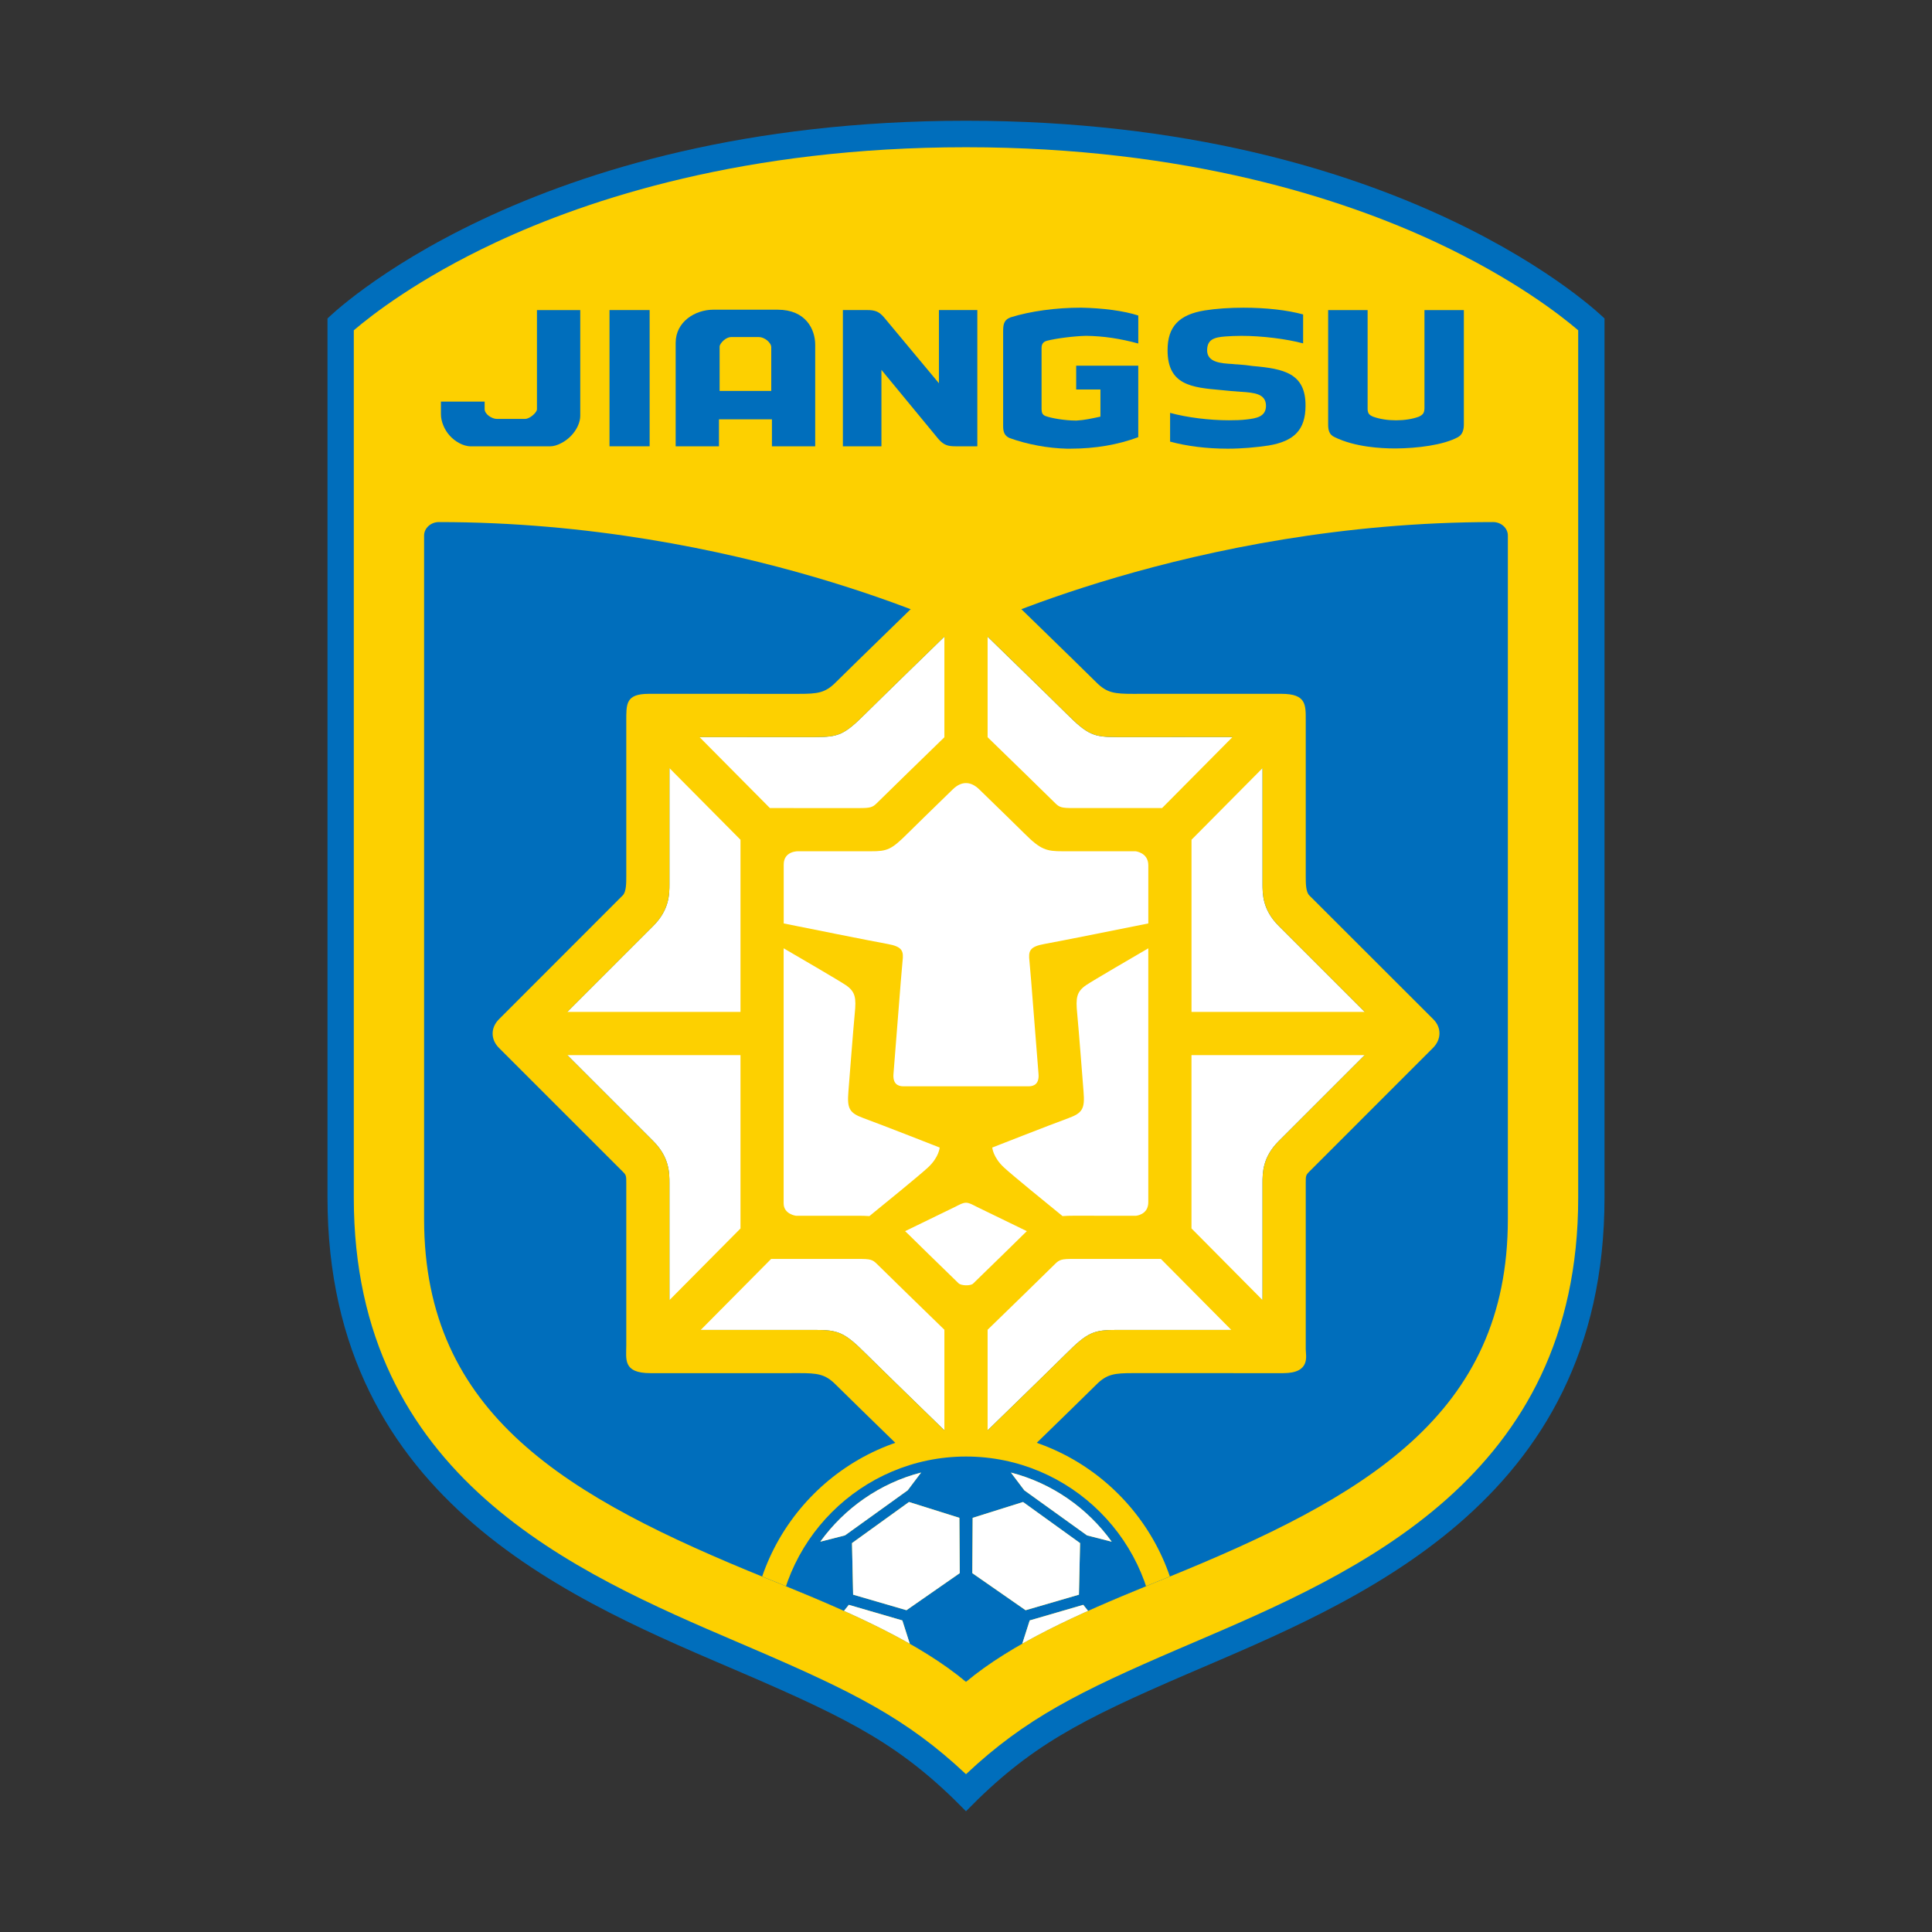 <?xml version="1.0" encoding="utf-8"?>
<!-- Created by @FCLOGO 2021-12-13 16:17:29 . https://fclogo.top/ -->
<!-- FOR PERSONAL USE ONLY NOT FOR COMMERCIAL USE -->
<svg version="1.1" xmlns="http://www.w3.org/2000/svg" xmlns:xlink="http://www.w3.org/1999/xlink" x="0px" y="0px"
	 viewBox="0 0 800 800" style="enable-background:new 0 0 800 800;" xml:space="preserve">
<rect x="0" y="0" width="800" height="800" fill="#333333" stroke="none"/>
<g>
	<path style="fill:#006EBC;" d="M400,50c-181.91,0-264.39,81.87-264.39,81.87v364.05c0,127.19,104.28,167.75,172.19,196.99
		c45.21,19.47,65.92,30.15,92.2,57.09c26.28-26.93,46.99-37.62,92.2-57.09c67.91-29.24,172.19-69.8,172.19-196.99V131.87
		C664.39,131.87,581.9,50,400,50"/>
	<path style="fill:#FDD000;" d="M146.5,136.77v359.15c0,115.95,91.93,155.34,159.05,184.11l6.53,2.8
		c40.87,17.6,63.34,28.69,87.92,51.83c24.58-23.14,47.04-34.24,87.92-51.83l6.53-2.8c67.12-28.77,159.05-68.16,159.05-184.11V136.77
		c-7.24-6.2-26.67-21.39-58.82-36.43C556.27,82.38,491.32,60.97,400,60.97c-91.32,0-156.27,21.41-194.68,39.38
		C173.19,115.37,153.76,130.56,146.5,136.77"/>
	<path style="fill:#006EBC;" d="M618.3,216.18c-124.53,0-218.3,45.68-218.3,45.68s-93.77-45.68-218.3-45.68
		c-3.31,0-6.09,2.52-6.09,5.57v283.04c0,80.97,58.88,115.13,141.88,148.8l7.1,2.88c29.36,11.96,56.36,24.06,75.4,39.93
		c19.04-15.87,46.05-27.97,75.4-39.93l7.1-2.88c83-33.67,141.88-67.83,141.88-148.8V221.75C624.38,218.7,621.6,216.18,618.3,216.18"
		/>
	<path style="fill:#FFFFFF;" d="M337.15,550.69c9.84,0,12.3,0.75,21.51,9.96c4.59,4.59,29.51,28.82,41.34,40.32
		c11.83-11.49,36.75-35.72,41.34-40.32c9.21-9.21,11.58-9.96,21.42-9.96l60.02,0.01v-60.76c0-4.28,0-10.74,6.71-17.44l44.55-44.55
		l-44.55-44.55c-6.71-6.7-6.71-13.17-6.71-17.44V305.2l-60.06,0.01c-9.84,0-12.18-0.75-21.39-9.96
		c-4.59-4.59-29.51-28.82-41.34-40.32c-11.83,11.49-36.75,35.72-41.34,40.32c-9.21,9.21-11.49,9.96-21.33,9.96l-60.12-0.01v60.76
		c0,4.28,0,10.74-6.7,17.44l-44.55,44.55l44.55,44.55c6.7,6.7,6.7,13.17,6.7,17.44v60.76L337.15,550.69z"/>
	<path style="fill:#FDD000;" d="M593.5,422.05l-51.36-51.3c-1.46-1.47-1.46-5.07-1.46-8.09v-64.38c0-6.4,0.26-10.98-10.03-10.98
		h-57.01l-4.35,0.01c-7.83,0-10.96-0.39-15.29-4.72c-6.13-6.13-46.06-44.91-47.76-46.56c-3.47-3.37-8.99-3.37-12.46,0
		c-1.7,1.65-41.63,40.43-47.76,46.56c-4.34,4.34-7.46,4.72-15.29,4.72l-62.06-0.01c-9.69,0-9.34,4.22-9.34,11.56v63.8
		c0,3.01,0,6.62-1.46,8.09l-51.26,51.3c-3.5,3.49-3.5,8.37,0,11.86l51.26,51.24c1.46,1.46,1.46,1.78,1.46,4.79v67.09
		c0,5.75-1.5,11.56,9.99,11.56h57.06l4.35-0.01c7.83,0,10.96,0.39,15.29,4.72c6.13,6.13,46.06,44.91,47.76,46.56
		c1.74,1.68,3.98,2.53,6.23,2.53c2.25,0,4.5-0.84,6.23-2.53c1.7-1.65,41.63-40.43,47.76-46.56c4.34-4.34,7.46-4.72,15.29-4.72
		l62.06,0.01c11.48,0,9.33-7.2,9.33-9.91v-68.74c0-3.01,0-3.33,1.46-4.79l51.23-51.24C596.86,430.42,596.99,425.54,593.5,422.05
		 M565.1,419.01h-71.72v-71.29l29.41-29.65v47.89c0,4.28,0,10.74,6.71,17.44L565.1,419.01z M462.73,305.21l47.62-0.01l-29.15,29.39
		h-34l-2.79,0.01c-4.78,0-5.69-0.25-7.53-2.09c-3.23-3.23-21.02-20.53-27.93-27.24v-41.65c12.51,12.17,28.77,28,32.39,31.62
		C450.55,304.46,452.89,305.21,462.73,305.21 M402.93,531.52c-1.03,1-4.92,0.91-6.01-0.14c-8.06-7.84-18.8-18.29-21.15-20.65
		c-0.33-0.33-0.66-0.63-0.99-0.93c7.49-3.64,19.85-9.65,20.66-10.04c1.18-0.56,3.06-1.74,4.55-1.74c1.49,0,3.37,1.18,4.55,1.74
		c0.82,0.39,13.17,6.39,20.66,10.04c-0.33,0.3-0.66,0.61-0.99,0.94C421.86,513.1,411.01,523.66,402.93,531.52 M394.54,326.84
		c3.74-3.63,7.56-3.25,10.91-0.01c7.68,7.44,16.64,16.21,18.77,18.33c6.77,6.77,9.12,7.33,15.89,7.33l30.01-0.01
		c0,0,5.37,0.48,5.37,5.83v24.07c-7.89,1.59-36.98,7.43-42.92,8.48c-6.34,1.12-6.8,2.98-6.28,7.27c0.35,2.85,3.35,42.37,3.73,46.47
		c0.37,4.1-1.74,5.22-4.1,5.22H400h-25.92c-2.36,0-4.47-1.12-4.1-5.22s3.38-43.62,3.73-46.47c0.53-4.29,0.06-6.15-6.27-7.27
		c-5.94-1.05-35.03-6.89-42.92-8.48v-24.41c0-5.68,6.02-5.49,6.02-5.49l30.01,0.01c6.77,0,8.47-0.56,15.24-7.33
		C377.9,343.04,386.87,334.29,394.54,326.84 M324.51,392.68c5.93,3.45,23.26,13.55,25.77,15.27c3.97,2.73,4.29,5.34,3.66,11.68
		c-0.62,6.34-2.37,29.1-2.64,32.46c-0.56,6.9,0.37,8.76,6.24,10.9c7.89,2.88,31.56,12.18,31.56,12.18s-0.25,4.04-4.91,8.32
		c-3.63,3.34-18.02,15.06-24.19,20.07c-1.47-0.11-2.94-0.14-4.42-0.14l-25.94,0.01c0,0-5.15-0.61-5.15-5.14V392.68z M439.98,503.56
		c-6.17-5.01-20.56-16.73-24.19-20.07c-4.66-4.29-4.91-8.32-4.91-8.32s23.67-9.3,31.56-12.18c5.87-2.14,6.8-4.01,6.24-10.9
		c-0.27-3.35-2.02-26.12-2.64-32.46c-0.62-6.34-0.31-8.95,3.67-11.68c2.51-1.73,19.84-11.82,25.77-15.27v105.16
		c0,5.22-5.12,5.58-5.12,5.58l-25.97-0.01C442.92,503.41,441.45,503.44,439.98,503.56 M337.33,305.21c9.84,0,12.12-0.75,21.33-9.96
		c3.62-3.62,19.88-19.45,32.39-31.62v41.65c-6.91,6.71-24.7,24.01-27.93,27.24c-1.83,1.83-2.75,2.09-7.53,2.09l-36.79-0.01
		l-29.15-29.39L337.33,305.21z M270.51,383.4c6.7-6.7,6.7-13.17,6.7-17.44v-47.89l29.41,29.65v71.29H234.9L270.51,383.4z
		 M234.9,436.9h71.72v71.79l-29.41,29.65v-48.38c0-4.28,0-10.74-6.7-17.44L234.9,436.9z M337.15,550.69l-47,0.01l29.15-29.39h33.51
		l2.79-0.01c4.78,0,5.69,0.25,7.52,2.08c3.23,3.23,21.02,20.53,27.93,27.24v41.65c-12.51-12.17-28.77-28-32.39-31.62
		C349.45,551.44,346.99,550.69,337.15,550.69 M462.76,550.69c-9.84,0-12.21,0.75-21.42,9.96c-3.62,3.62-19.88,19.45-32.39,31.62
		v-41.65c6.91-6.71,24.7-24,27.93-27.24c1.83-1.83,2.75-2.08,7.52-2.08l36.31,0.01l29.15,29.39L462.76,550.69z M529.49,472.5
		c-6.71,6.7-6.71,13.17-6.71,17.44v48.38l-29.41-29.65V436.9h71.72L529.49,472.5z"/>
	<g>
		<defs>
			<path id="SVGID_1_" d="M400,261.86c0,0-93.77-45.69-218.3-45.69c-3.31,0-6.09,2.52-6.09,5.57v283.04
				c0,80.97,58.88,115.13,141.89,148.79l7.1,2.88c29.36,11.96,56.36,24.06,75.4,39.93c19.04-15.87,46.05-27.97,75.4-39.93l7.1-2.88
				c83-33.67,141.88-67.83,141.88-148.79V221.75c0-3.05-2.78-5.57-6.09-5.57C493.77,216.18,400,261.86,400,261.86"/>
		</defs>
		<clipPath id="SVGID_00000006688036252173702590000000896702550804444839_">
			<use xlink:href="#SVGID_1_"  style="overflow:visible;"/>
		</clipPath>
		<path style="clip-path:url(#SVGID_00000006688036252173702590000000896702550804444839_);fill:#FDD000;" d="M489.22,681.72
			c0,49.27-39.94,89.21-89.21,89.21c-49.27,0-89.21-39.94-89.21-89.21c0-49.26,39.94-89.2,89.21-89.2
			C449.28,592.52,489.22,632.46,489.22,681.72"/>
		<path style="clip-path:url(#SVGID_00000006688036252173702590000000896702550804444839_);fill:#006EBC;" d="M400.01,603.12
			L400.01,603.12L400.01,603.12c-43.35,0-78.61,35.26-78.61,78.61c0,22.43,9.67,43.86,26.56,58.83c3.03,2.69,6.31,5.17,9.64,7.29
			l0.2,0.15l0.37,0.22c12.54,7.92,27.01,12.11,41.84,12.11h0c14.83,0,29.29-4.18,41.84-12.11l0.37-0.22l0.2-0.15
			c3.32-2.13,6.61-4.61,9.64-7.29c16.89-14.97,26.56-36.4,26.56-58.83C478.62,638.38,443.36,603.12,400.01,603.12 M460.33,638.38
			l-10.22-2.61l-25.96-18.66l-5.55-7.35C435.65,614.16,450.32,624.48,460.33,638.38 M402.76,628.51l20.86-6.55l23.61,17.01
			l-0.47,21.36l-22.08,6.43l-22.05-15.33L402.76,628.51z M397.4,651.41l-22.05,15.33l-22.09-6.43l-0.47-21.36l23.6-17.01l20.86,6.55
			L397.4,651.41z M381.41,609.75l-5.55,7.35l-25.96,18.66l-10.22,2.61C349.71,624.48,364.37,614.16,381.41,609.75 M341.38,727.33
			c-9.82-12.6-15.69-28.43-15.69-45.6c0-2.1,0.11-4.17,0.28-6.22l6.75,8.65l-0.1,0.03l9.71,32.75l0.08-0.02L341.38,727.33z
			 M344.54,713.32l-8.64-29.17l15.57-19.62l22.17,6.46l9.05,28.32l-14.45,20.58L344.54,713.32z M400.01,756.05L400.01,756.05
			L400.01,756.05c-9.95,0-19.44-1.98-28.13-5.54l11.7-4.82v0.04l16.43-0.34h0l16.42,0.34v-0.04l11.7,4.82
			C419.45,754.07,409.96,756.05,400.01,756.05 M416.3,742.65l-16.29-0.31h0l-16.29,0.31l-12.8-20.83l14.17-19.94h14.91h0h14.91
			l14.17,19.94L416.3,742.65z M431.78,719.88l-14.45-20.58l9.05-28.32l22.17-6.46l15.57,19.62l-8.64,29.17L431.78,719.88z
			 M457.61,716.92l0.08,0.02l9.72-32.75l-0.1-0.03l6.75-8.65c0.17,2.05,0.28,4.12,0.28,6.22c0,17.18-5.88,33-15.7,45.6
			L457.61,716.92z"/>
		<path style="clip-path:url(#SVGID_00000006688036252173702590000000896702550804444839_);fill:#FFFFFF;" d="M460.33,638.38
			l-10.22-2.61l-25.96-18.66l-5.55-7.35C435.65,614.16,450.32,624.48,460.33,638.38"/>
		<polygon style="clip-path:url(#SVGID_00000006688036252173702590000000896702550804444839_);fill:#FFFFFF;" points="
			402.76,628.51 423.62,621.95 447.23,638.96 446.76,660.32 424.68,666.75 402.62,651.41 		"/>
		<polygon style="clip-path:url(#SVGID_00000006688036252173702590000000896702550804444839_);fill:#FFFFFF;" points="397.4,651.41 
			375.35,666.75 353.27,660.32 352.8,638.96 376.4,621.95 397.26,628.51 		"/>
		<path style="clip-path:url(#SVGID_00000006688036252173702590000000896702550804444839_);fill:#FFFFFF;" d="M381.41,609.75
			l-5.55,7.35l-25.96,18.66l-10.22,2.61C349.71,624.48,364.37,614.16,381.41,609.75"/>
		<path style="clip-path:url(#SVGID_00000006688036252173702590000000896702550804444839_);fill:#FFFFFF;" d="M341.38,727.33
			c-9.82-12.6-15.69-28.43-15.69-45.6c0-2.1,0.11-4.17,0.28-6.22l6.75,8.65l-0.1,0.03l9.71,32.75l0.08-0.02L341.38,727.33z"/>
		<polygon style="clip-path:url(#SVGID_00000006688036252173702590000000896702550804444839_);fill:#FFFFFF;" points="
			344.54,713.32 335.9,684.14 351.47,664.53 373.64,670.99 382.69,699.31 368.25,719.88 		"/>
		<path style="clip-path:url(#SVGID_00000006688036252173702590000000896702550804444839_);fill:#FFFFFF;" d="M400.01,756.05
			L400.01,756.05L400.01,756.05c-9.95,0-19.44-1.98-28.13-5.54l11.7-4.82v0.04l16.43-0.34h0l16.42,0.34v-0.04l11.7,4.82
			C419.45,754.07,409.96,756.05,400.01,756.05"/>
		<polygon style="clip-path:url(#SVGID_00000006688036252173702590000000896702550804444839_);fill:#FFFFFF;" points="416.3,742.65 
			400.01,742.34 400.01,742.34 383.72,742.65 370.93,721.82 385.1,701.87 400.01,701.87 400.01,701.87 414.92,701.87 429.1,721.82 
					"/>
		<polygon style="clip-path:url(#SVGID_00000006688036252173702590000000896702550804444839_);fill:#FFFFFF;" points="
			431.78,719.88 417.33,699.31 426.38,670.99 448.56,664.53 464.13,684.14 455.49,713.32 		"/>
		<path style="clip-path:url(#SVGID_00000006688036252173702590000000896702550804444839_);fill:#FFFFFF;" d="M457.61,716.92
			l0.08,0.02l9.72-32.75l-0.1-0.03l6.75-8.65c0.17,2.05,0.28,4.12,0.28,6.22c0,17.18-5.88,33-15.7,45.6L457.61,716.92z"/>
	</g>
	<path style="fill:#006EBC;" d="M182.57,166.29h18.11v3.12c0,0.51,0.17,1.01,0.5,1.52c0.33,0.51,0.76,0.94,1.27,1.31
		c0.51,0.37,1.06,0.66,1.64,0.89c0.58,0.22,1.14,0.34,1.68,0.34h11.65c0.42,0,0.91-0.13,1.46-0.38c0.55-0.25,1.06-0.58,1.55-0.97
		c0.48-0.39,0.91-0.81,1.27-1.26c0.36-0.45,0.58-0.9,0.64-1.35v-41.1h17.93v43.72c0,1.41-0.35,2.85-1.04,4.34
		c-0.7,1.49-1.64,2.84-2.82,4.05c-1.18,1.21-2.53,2.21-4.05,2.99c-1.52,0.79-3.06,1.31-4.64,1.31h-32.67c-1.76,0-3.4-0.54-4.91-1.35
		c-1.52-0.82-2.84-1.86-3.96-3.12c-1.12-1.26-2-2.68-2.64-4.26c-0.64-1.57-0.96-3.12-0.96-4.64V166.29z"/>
	<rect x="252.38" y="128.39" style="fill:#006EBC;" width="16.62" height="56.41"/>
	<path style="fill:#006EBC;" d="M319.64,184.81v-11.17h-21.93v11.17h-17.93v-42.85c0-8.84,8.19-13.72,15.54-13.72h26.7
		c11.54,0,15.54,7.99,15.54,14.58v42H319.64z M319.37,143.91c0-0.57-0.17-1.11-0.5-1.62c-0.33-0.51-0.74-0.96-1.23-1.36
		c-0.49-0.4-1.03-0.72-1.64-0.98c-0.61-0.26-1.18-0.38-1.73-0.38h-11.65c-0.43,0-0.91,0.13-1.46,0.38c-0.55,0.25-1.05,0.58-1.5,0.98
		c-0.46,0.4-0.85,0.84-1.18,1.32c-0.33,0.48-0.5,0.92-0.5,1.32v18.31h21.38V143.91z"/>
	<path style="fill:#006EBC;" d="M359.07,128.39h-10.05v56.41h15.96v-31.65l23.61,28.65c2.23,2.55,3.99,3,7.05,3h9.05v-56.41h-15.9
		v30.31l-22.57-27.09C363.96,128.86,362.13,128.39,359.07,128.39"/>
	<path style="fill:#006EBC;" d="M455.69,172.41l-0.14,0.14c-3.58,0.74-6.47,1.42-9.74,1.59h-0.45c-4.17,0-9.98-0.92-12.56-1.91
		c-1.3-0.6-1.44-1.48-1.51-2.75v-25.51c0-2.05,1.38-2.65,2.2-2.86c3.79-0.99,11.22-1.94,16.24-2.05c7.36,0.11,14,1.13,21.61,3.18
		v-11.59c-5.99-1.95-14.56-3.07-23.68-3.25c-10.53,0-20.95,1.45-29.15,3.99c-2.96,1.13-3.13,3.07-3.13,6.01v38.96
		c0,2.37,0.45,4.06,2.72,5.05c7.44,2.65,15.87,4.2,23.68,4.38h1.37c10.43,0,19.85-1.66,28.18-4.77v-29.6h-25.71v9.85h10.05V172.41z"
		/>
	<path style="fill:#006EBC;" d="M512.6,150.9c-0.72,0-1.45-0.1-2.2-0.17c-4.72-0.28-10.63-0.6-10.56-5.79
		c0.1-4.28,2.72-5.26,7.54-5.62c1.89-0.14,4.27-0.25,6.68-0.25c8.6,0,18.58,1.27,25.53,3.11V130.2c-6.57-1.8-15.31-2.79-24.64-2.79
		c-5.78,0-11.46,0.39-16.1,1.13c-10.64,1.73-15.38,6.71-15.38,16.39c-0.07,14.59,10.11,15.51,21.99,16.57
		c2.41,0.28,5.54,0.53,8.4,0.74h0.28c5.19,0.39,10.08,0.74,10.08,5.86c-0.07,4.52-4.09,5.12-7.95,5.58
		c-2.2,0.28-4.75,0.35-7.43,0.35c-7.95,0-17.27-1.13-24.33-3.07v11.9c6.85,1.87,15.07,2.93,23.88,2.93c5.85,0,11.59-0.53,16.89-1.31
		c10.67-1.8,15.24-6.54,15.31-16.32c0.14-13.6-8.95-15.47-21.85-16.6C516.69,151.25,514.69,151.04,512.6,150.9"/>
	<path style="fill:#006EBC;" d="M578.04,174.04c-3.38,0-6.65-0.49-9.43-1.49c-1.58-0.67-2.23-1.27-2.31-3.07V128.4h-16.34v47.3
		c0,2.51,0.45,4.31,2.72,5.33c8.43,4.1,19.17,4.66,24.85,4.66h0.65c8.43-0.07,19.51-1.34,25.63-4.73c1.96-1.13,2.34-3.36,2.34-5.19
		V128.4h-16.31v40.76c-0.1,1.87-0.58,2.55-2.34,3.39C584.78,173.54,581.52,174.04,578.04,174.04"/>
</g>
<g>
</g>
<g>
</g>
<g>
</g>
<g>
</g>
<g>
</g>
<g>
</g>
<g>
</g>
<g>
</g>
<g>
</g>
<g>
</g>
<g>
</g>
</svg>
